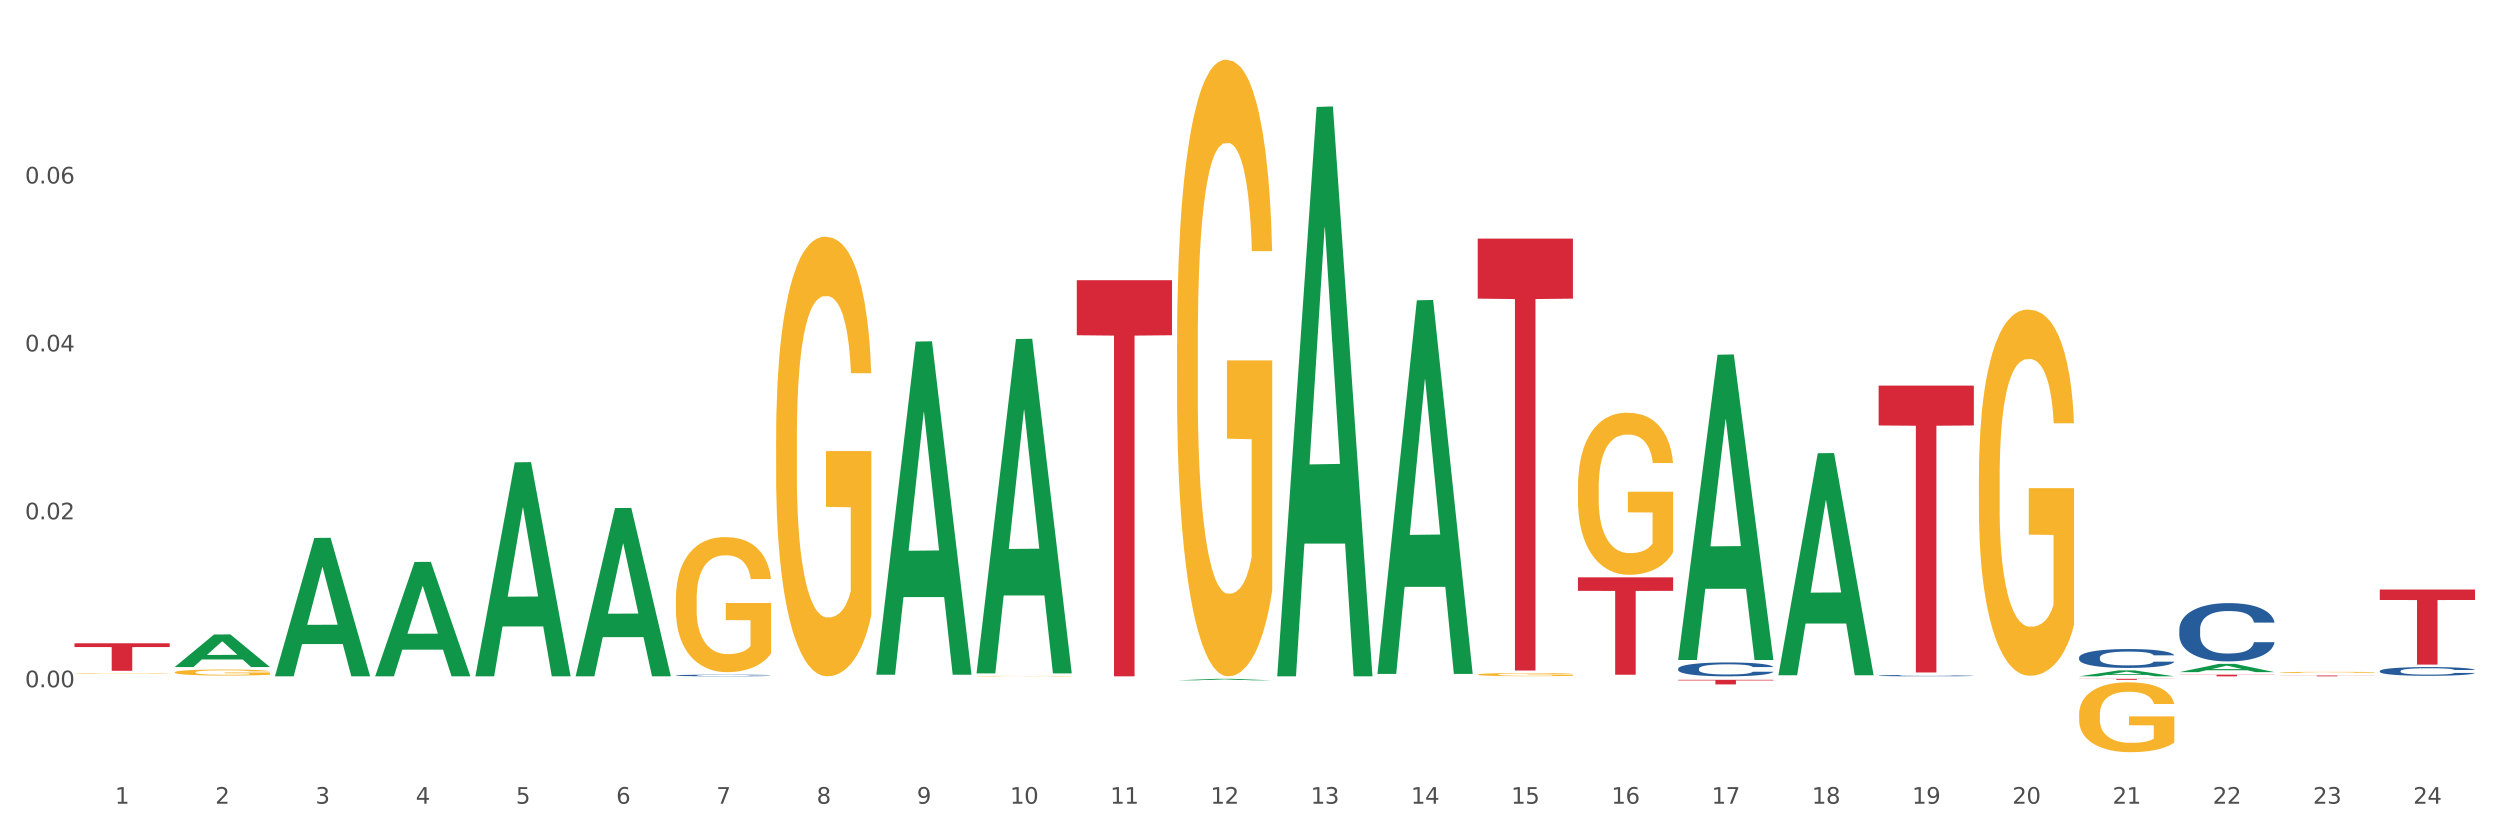 <?xml version="1.0" encoding="utf-8" standalone="no"?>
<!DOCTYPE svg PUBLIC "-//W3C//DTD SVG 1.1//EN"
  "http://www.w3.org/Graphics/SVG/1.1/DTD/svg11.dtd">
<svg xmlns:xlink="http://www.w3.org/1999/xlink" width="1080pt" height="360pt" viewBox="0 0 1080 360" xmlns="http://www.w3.org/2000/svg" version="1.1">
 <rect x="0" y="0" width="1080" height="360" fill="#333333" stroke="none"/>
 <defs>
  <style type="text/css">*{stroke-linejoin: round; stroke-linecap: butt}</style>
 </defs>
 <g id="figure_1">
  <g id="patch_1">
   <path d="M 0 360 
L 1080 360 
L 1080 0 
L 0 0 
z
" style="fill: #ffffff; stroke: #ffffff; stroke-linejoin: miter"/>
  </g>
  <g id="axes_1">
   <g id="matplotlib.axis_1">
    <g id="xtick_1">
     <g id="text_1">
      <!-- 1 -->
      <g style="fill: #4d4d4d" transform="translate(49.688 347.204) scale(0.096 -0.096)">
       <defs>
        <path id="DejaVuSans-31" d="M 794 531 
L 1825 531 
L 1825 4091 
L 703 3866 
L 703 4441 
L 1819 4666 
L 2450 4666 
L 2450 531 
L 3481 531 
L 3481 0 
L 794 0 
L 794 531 
z
" transform="scale(0.016)"/>
       </defs>
       <use xlink:href="#DejaVuSans-31"/>
      </g>
     </g>
    </g>
    <g id="xtick_2">
     <g id="text_2">
      <!-- 2 -->
      <g style="fill: #4d4d4d" transform="translate(92.988 347.204) scale(0.096 -0.096)">
       <defs>
        <path id="DejaVuSans-32" d="M 1228 531 
L 3431 531 
L 3431 0 
L 469 0 
L 469 531 
Q 828 903 1448 1529 
Q 2069 2156 2228 2338 
Q 2531 2678 2651 2914 
Q 2772 3150 2772 3378 
Q 2772 3750 2511 3984 
Q 2250 4219 1831 4219 
Q 1534 4219 1204 4116 
Q 875 4013 500 3803 
L 500 4441 
Q 881 4594 1212 4672 
Q 1544 4750 1819 4750 
Q 2544 4750 2975 4387 
Q 3406 4025 3406 3419 
Q 3406 3131 3298 2873 
Q 3191 2616 2906 2266 
Q 2828 2175 2409 1742 
Q 1991 1309 1228 531 
z
" transform="scale(0.016)"/>
       </defs>
       <use xlink:href="#DejaVuSans-32"/>
      </g>
     </g>
    </g>
    <g id="xtick_3">
     <g id="text_3">
      <!-- 3 -->
      <g style="fill: #4d4d4d" transform="translate(136.287 347.204) scale(0.096 -0.096)">
       <defs>
        <path id="DejaVuSans-33" d="M 2597 2516 
Q 3050 2419 3304 2112 
Q 3559 1806 3559 1356 
Q 3559 666 3084 287 
Q 2609 -91 1734 -91 
Q 1441 -91 1130 -33 
Q 819 25 488 141 
L 488 750 
Q 750 597 1062 519 
Q 1375 441 1716 441 
Q 2309 441 2620 675 
Q 2931 909 2931 1356 
Q 2931 1769 2642 2001 
Q 2353 2234 1838 2234 
L 1294 2234 
L 1294 2753 
L 1863 2753 
Q 2328 2753 2575 2939 
Q 2822 3125 2822 3475 
Q 2822 3834 2567 4026 
Q 2313 4219 1838 4219 
Q 1578 4219 1281 4162 
Q 984 4106 628 3988 
L 628 4550 
Q 988 4650 1302 4700 
Q 1616 4750 1894 4750 
Q 2613 4750 3031 4423 
Q 3450 4097 3450 3541 
Q 3450 3153 3228 2886 
Q 3006 2619 2597 2516 
z
" transform="scale(0.016)"/>
       </defs>
       <use xlink:href="#DejaVuSans-33"/>
      </g>
     </g>
    </g>
    <g id="xtick_4">
     <g id="text_4">
      <!-- 4 -->
      <g style="fill: #4d4d4d" transform="translate(179.587 347.204) scale(0.096 -0.096)">
       <defs>
        <path id="DejaVuSans-34" d="M 2419 4116 
L 825 1625 
L 2419 1625 
L 2419 4116 
z
M 2253 4666 
L 3047 4666 
L 3047 1625 
L 3713 1625 
L 3713 1100 
L 3047 1100 
L 3047 0 
L 2419 0 
L 2419 1100 
L 313 1100 
L 313 1709 
L 2253 4666 
z
" transform="scale(0.016)"/>
       </defs>
       <use xlink:href="#DejaVuSans-34"/>
      </g>
     </g>
    </g>
    <g id="xtick_5">
     <g id="text_5">
      <!-- 5 -->
      <g style="fill: #4d4d4d" transform="translate(222.887 347.204) scale(0.096 -0.096)">
       <defs>
        <path id="DejaVuSans-35" d="M 691 4666 
L 3169 4666 
L 3169 4134 
L 1269 4134 
L 1269 2991 
Q 1406 3038 1543 3061 
Q 1681 3084 1819 3084 
Q 2600 3084 3056 2656 
Q 3513 2228 3513 1497 
Q 3513 744 3044 326 
Q 2575 -91 1722 -91 
Q 1428 -91 1123 -41 
Q 819 9 494 109 
L 494 744 
Q 775 591 1075 516 
Q 1375 441 1709 441 
Q 2250 441 2565 725 
Q 2881 1009 2881 1497 
Q 2881 1984 2565 2268 
Q 2250 2553 1709 2553 
Q 1456 2553 1204 2497 
Q 953 2441 691 2322 
L 691 4666 
z
" transform="scale(0.016)"/>
       </defs>
       <use xlink:href="#DejaVuSans-35"/>
      </g>
     </g>
    </g>
    <g id="xtick_6">
     <g id="text_6">
      <!-- 6 -->
      <g style="fill: #4d4d4d" transform="translate(266.186 347.204) scale(0.096 -0.096)">
       <defs>
        <path id="DejaVuSans-36" d="M 2113 2584 
Q 1688 2584 1439 2293 
Q 1191 2003 1191 1497 
Q 1191 994 1439 701 
Q 1688 409 2113 409 
Q 2538 409 2786 701 
Q 3034 994 3034 1497 
Q 3034 2003 2786 2293 
Q 2538 2584 2113 2584 
z
M 3366 4563 
L 3366 3988 
Q 3128 4100 2886 4159 
Q 2644 4219 2406 4219 
Q 1781 4219 1451 3797 
Q 1122 3375 1075 2522 
Q 1259 2794 1537 2939 
Q 1816 3084 2150 3084 
Q 2853 3084 3261 2657 
Q 3669 2231 3669 1497 
Q 3669 778 3244 343 
Q 2819 -91 2113 -91 
Q 1303 -91 875 529 
Q 447 1150 447 2328 
Q 447 3434 972 4092 
Q 1497 4750 2381 4750 
Q 2619 4750 2861 4703 
Q 3103 4656 3366 4563 
z
" transform="scale(0.016)"/>
       </defs>
       <use xlink:href="#DejaVuSans-36"/>
      </g>
     </g>
    </g>
    <g id="xtick_7">
     <g id="text_7">
      <!-- 7 -->
      <g style="fill: #4d4d4d" transform="translate(309.486 347.204) scale(0.096 -0.096)">
       <defs>
        <path id="DejaVuSans-37" d="M 525 4666 
L 3525 4666 
L 3525 4397 
L 1831 0 
L 1172 0 
L 2766 4134 
L 525 4134 
L 525 4666 
z
" transform="scale(0.016)"/>
       </defs>
       <use xlink:href="#DejaVuSans-37"/>
      </g>
     </g>
    </g>
    <g id="xtick_8">
     <g id="text_8">
      <!-- 8 -->
      <g style="fill: #4d4d4d" transform="translate(352.785 347.204) scale(0.096 -0.096)">
       <defs>
        <path id="DejaVuSans-38" d="M 2034 2216 
Q 1584 2216 1326 1975 
Q 1069 1734 1069 1313 
Q 1069 891 1326 650 
Q 1584 409 2034 409 
Q 2484 409 2743 651 
Q 3003 894 3003 1313 
Q 3003 1734 2745 1975 
Q 2488 2216 2034 2216 
z
M 1403 2484 
Q 997 2584 770 2862 
Q 544 3141 544 3541 
Q 544 4100 942 4425 
Q 1341 4750 2034 4750 
Q 2731 4750 3128 4425 
Q 3525 4100 3525 3541 
Q 3525 3141 3298 2862 
Q 3072 2584 2669 2484 
Q 3125 2378 3379 2068 
Q 3634 1759 3634 1313 
Q 3634 634 3220 271 
Q 2806 -91 2034 -91 
Q 1263 -91 848 271 
Q 434 634 434 1313 
Q 434 1759 690 2068 
Q 947 2378 1403 2484 
z
M 1172 3481 
Q 1172 3119 1398 2916 
Q 1625 2713 2034 2713 
Q 2441 2713 2670 2916 
Q 2900 3119 2900 3481 
Q 2900 3844 2670 4047 
Q 2441 4250 2034 4250 
Q 1625 4250 1398 4047 
Q 1172 3844 1172 3481 
z
" transform="scale(0.016)"/>
       </defs>
       <use xlink:href="#DejaVuSans-38"/>
      </g>
     </g>
    </g>
    <g id="xtick_9">
     <g id="text_9">
      <!-- 9 -->
      <g style="fill: #4d4d4d" transform="translate(396.085 347.204) scale(0.096 -0.096)">
       <defs>
        <path id="DejaVuSans-39" d="M 703 97 
L 703 672 
Q 941 559 1184 500 
Q 1428 441 1663 441 
Q 2288 441 2617 861 
Q 2947 1281 2994 2138 
Q 2813 1869 2534 1725 
Q 2256 1581 1919 1581 
Q 1219 1581 811 2004 
Q 403 2428 403 3163 
Q 403 3881 828 4315 
Q 1253 4750 1959 4750 
Q 2769 4750 3195 4129 
Q 3622 3509 3622 2328 
Q 3622 1225 3098 567 
Q 2575 -91 1691 -91 
Q 1453 -91 1209 -44 
Q 966 3 703 97 
z
M 1959 2075 
Q 2384 2075 2632 2365 
Q 2881 2656 2881 3163 
Q 2881 3666 2632 3958 
Q 2384 4250 1959 4250 
Q 1534 4250 1286 3958 
Q 1038 3666 1038 3163 
Q 1038 2656 1286 2365 
Q 1534 2075 1959 2075 
z
" transform="scale(0.016)"/>
       </defs>
       <use xlink:href="#DejaVuSans-39"/>
      </g>
     </g>
    </g>
    <g id="xtick_10">
     <g id="text_10">
      <!-- 10 -->
      <g style="fill: #4d4d4d" transform="translate(436.331 347.204) scale(0.096 -0.096)">
       <defs>
        <path id="DejaVuSans-30" d="M 2034 4250 
Q 1547 4250 1301 3770 
Q 1056 3291 1056 2328 
Q 1056 1369 1301 889 
Q 1547 409 2034 409 
Q 2525 409 2770 889 
Q 3016 1369 3016 2328 
Q 3016 3291 2770 3770 
Q 2525 4250 2034 4250 
z
M 2034 4750 
Q 2819 4750 3233 4129 
Q 3647 3509 3647 2328 
Q 3647 1150 3233 529 
Q 2819 -91 2034 -91 
Q 1250 -91 836 529 
Q 422 1150 422 2328 
Q 422 3509 836 4129 
Q 1250 4750 2034 4750 
z
" transform="scale(0.016)"/>
       </defs>
       <use xlink:href="#DejaVuSans-31"/>
       <use xlink:href="#DejaVuSans-30" transform="translate(63.623 0)"/>
      </g>
     </g>
    </g>
    <g id="xtick_11">
     <g id="text_11">
      <!-- 11 -->
      <g style="fill: #4d4d4d" transform="translate(479.63 347.204) scale(0.096 -0.096)">
       <use xlink:href="#DejaVuSans-31"/>
       <use xlink:href="#DejaVuSans-31" transform="translate(63.623 0)"/>
      </g>
     </g>
    </g>
    <g id="xtick_12">
     <g id="text_12">
      <!-- 12 -->
      <g style="fill: #4d4d4d" transform="translate(522.93 347.204) scale(0.096 -0.096)">
       <use xlink:href="#DejaVuSans-31"/>
       <use xlink:href="#DejaVuSans-32" transform="translate(63.623 0)"/>
      </g>
     </g>
    </g>
    <g id="xtick_13">
     <g id="text_13">
      <!-- 13 -->
      <g style="fill: #4d4d4d" transform="translate(566.229 347.204) scale(0.096 -0.096)">
       <use xlink:href="#DejaVuSans-31"/>
       <use xlink:href="#DejaVuSans-33" transform="translate(63.623 0)"/>
      </g>
     </g>
    </g>
    <g id="xtick_14">
     <g id="text_14">
      <!-- 14 -->
      <g style="fill: #4d4d4d" transform="translate(609.529 347.204) scale(0.096 -0.096)">
       <use xlink:href="#DejaVuSans-31"/>
       <use xlink:href="#DejaVuSans-34" transform="translate(63.623 0)"/>
      </g>
     </g>
    </g>
    <g id="xtick_15">
     <g id="text_15">
      <!-- 15 -->
      <g style="fill: #4d4d4d" transform="translate(652.828 347.204) scale(0.096 -0.096)">
       <use xlink:href="#DejaVuSans-31"/>
       <use xlink:href="#DejaVuSans-35" transform="translate(63.623 0)"/>
      </g>
     </g>
    </g>
    <g id="xtick_16">
     <g id="text_16">
      <!-- 16 -->
      <g style="fill: #4d4d4d" transform="translate(696.128 347.204) scale(0.096 -0.096)">
       <use xlink:href="#DejaVuSans-31"/>
       <use xlink:href="#DejaVuSans-36" transform="translate(63.623 0)"/>
      </g>
     </g>
    </g>
    <g id="xtick_17">
     <g id="text_17">
      <!-- 17 -->
      <g style="fill: #4d4d4d" transform="translate(739.428 347.204) scale(0.096 -0.096)">
       <use xlink:href="#DejaVuSans-31"/>
       <use xlink:href="#DejaVuSans-37" transform="translate(63.623 0)"/>
      </g>
     </g>
    </g>
    <g id="xtick_18">
     <g id="text_18">
      <!-- 18 -->
      <g style="fill: #4d4d4d" transform="translate(782.727 347.204) scale(0.096 -0.096)">
       <use xlink:href="#DejaVuSans-31"/>
       <use xlink:href="#DejaVuSans-38" transform="translate(63.623 0)"/>
      </g>
     </g>
    </g>
    <g id="xtick_19">
     <g id="text_19">
      <!-- 19 -->
      <g style="fill: #4d4d4d" transform="translate(826.027 347.204) scale(0.096 -0.096)">
       <use xlink:href="#DejaVuSans-31"/>
       <use xlink:href="#DejaVuSans-39" transform="translate(63.623 0)"/>
      </g>
     </g>
    </g>
    <g id="xtick_20">
     <g id="text_20">
      <!-- 20 -->
      <g style="fill: #4d4d4d" transform="translate(869.326 347.204) scale(0.096 -0.096)">
       <use xlink:href="#DejaVuSans-32"/>
       <use xlink:href="#DejaVuSans-30" transform="translate(63.623 0)"/>
      </g>
     </g>
    </g>
    <g id="xtick_21">
     <g id="text_21">
      <!-- 21 -->
      <g style="fill: #4d4d4d" transform="translate(912.626 347.204) scale(0.096 -0.096)">
       <use xlink:href="#DejaVuSans-32"/>
       <use xlink:href="#DejaVuSans-31" transform="translate(63.623 0)"/>
      </g>
     </g>
    </g>
    <g id="xtick_22">
     <g id="text_22">
      <!-- 22 -->
      <g style="fill: #4d4d4d" transform="translate(955.926 347.204) scale(0.096 -0.096)">
       <use xlink:href="#DejaVuSans-32"/>
       <use xlink:href="#DejaVuSans-32" transform="translate(63.623 0)"/>
      </g>
     </g>
    </g>
    <g id="xtick_23">
     <g id="text_23">
      <!-- 23 -->
      <g style="fill: #4d4d4d" transform="translate(999.225 347.204) scale(0.096 -0.096)">
       <use xlink:href="#DejaVuSans-32"/>
       <use xlink:href="#DejaVuSans-33" transform="translate(63.623 0)"/>
      </g>
     </g>
    </g>
    <g id="xtick_24">
     <g id="text_24">
      <!-- 24 -->
      <g style="fill: #4d4d4d" transform="translate(1042.525 347.204) scale(0.096 -0.096)">
       <use xlink:href="#DejaVuSans-32"/>
       <use xlink:href="#DejaVuSans-34" transform="translate(63.623 0)"/>
      </g>
     </g>
    </g>
    <g id="xtick_25"/>
    <g id="xtick_26"/>
    <g id="xtick_27"/>
    <g id="xtick_28"/>
    <g id="xtick_29"/>
    <g id="xtick_30"/>
    <g id="xtick_31"/>
    <g id="xtick_32"/>
    <g id="xtick_33"/>
    <g id="xtick_34"/>
    <g id="xtick_35"/>
    <g id="xtick_36"/>
    <g id="xtick_37"/>
    <g id="xtick_38"/>
    <g id="xtick_39"/>
    <g id="xtick_40"/>
    <g id="xtick_41"/>
    <g id="xtick_42"/>
    <g id="xtick_43"/>
    <g id="xtick_44"/>
    <g id="xtick_45"/>
    <g id="xtick_46"/>
    <g id="xtick_47"/>
   </g>
   <g id="matplotlib.axis_2">
    <g id="ytick_1">
     <g id="text_25">
      <!-- 0.00 -->
      <g style="fill: #4d4d4d" transform="translate(10.8 296.894) scale(0.096 -0.096)">
       <defs>
        <path id="DejaVuSans-2e" d="M 684 794 
L 1344 794 
L 1344 0 
L 684 0 
L 684 794 
z
" transform="scale(0.016)"/>
       </defs>
       <use xlink:href="#DejaVuSans-30"/>
       <use xlink:href="#DejaVuSans-2e" transform="translate(63.623 0)"/>
       <use xlink:href="#DejaVuSans-30" transform="translate(95.41 0)"/>
       <use xlink:href="#DejaVuSans-30" transform="translate(159.033 0)"/>
      </g>
     </g>
    </g>
    <g id="ytick_2">
     <g id="text_26">
      <!-- 0.02 -->
      <g style="fill: #4d4d4d" transform="translate(10.8 224.353) scale(0.096 -0.096)">
       <use xlink:href="#DejaVuSans-30"/>
       <use xlink:href="#DejaVuSans-2e" transform="translate(63.623 0)"/>
       <use xlink:href="#DejaVuSans-30" transform="translate(95.41 0)"/>
       <use xlink:href="#DejaVuSans-32" transform="translate(159.033 0)"/>
      </g>
     </g>
    </g>
    <g id="ytick_3">
     <g id="text_27">
      <!-- 0.04 -->
      <g style="fill: #4d4d4d" transform="translate(10.8 151.812) scale(0.096 -0.096)">
       <use xlink:href="#DejaVuSans-30"/>
       <use xlink:href="#DejaVuSans-2e" transform="translate(63.623 0)"/>
       <use xlink:href="#DejaVuSans-30" transform="translate(95.41 0)"/>
       <use xlink:href="#DejaVuSans-34" transform="translate(159.033 0)"/>
      </g>
     </g>
    </g>
    <g id="ytick_4">
     <g id="text_28">
      <!-- 0.06 -->
      <g style="fill: #4d4d4d" transform="translate(10.8 79.271) scale(0.096 -0.096)">
       <use xlink:href="#DejaVuSans-30"/>
       <use xlink:href="#DejaVuSans-2e" transform="translate(63.623 0)"/>
       <use xlink:href="#DejaVuSans-30" transform="translate(95.41 0)"/>
       <use xlink:href="#DejaVuSans-36" transform="translate(159.033 0)"/>
      </g>
     </g>
    </g>
    <g id="ytick_5"/>
    <g id="ytick_6"/>
    <g id="ytick_7"/>
    <g id="ytick_8"/>
    <g id="ytick_9"/>
   </g>
   <g id="PolyCollection_1">
    <path d="M 75.475 288.138 
L 75.517 288.125 
L 92.48 274.083 
L 99.519 274.07 
L 116.609 288.164 
L 108.467 288.164 
L 104.778 284.882 
L 87.264 284.882 
L 87.136 284.935 
L 83.574 288.164 
L 75.475 288.164 
L 75.475 288.138 
L 89.469 282.924 
L 102.573 282.91 
L 96.084 277.074 
L 95.999 277.048 
L 95.915 277.087 
L 89.426 282.91 
L 89.469 282.924 
L 75.475 288.138 
z
" clip-path="url(#p7d7965ac81)" style="fill: #109648"/>
    <path d="M 984.766 291.815 
L 1025.9 291.815 
L 1025.9 291.865 
L 1009.72 291.865 
L 1009.72 292.177 
L 1000.849 292.177 
L 1000.849 291.865 
L 984.766 291.865 
L 984.766 291.815 
L 984.766 291.815 
z
" clip-path="url(#p7d7965ac81)" style="fill: #d62839"/>
    <path d="M 941.466 291.443 
L 982.601 291.443 
L 982.601 291.545 
L 966.42 291.546 
L 966.42 292.177 
L 957.55 292.177 
L 957.55 291.546 
L 941.466 291.545 
L 941.466 291.444 
L 941.466 291.443 
z
" clip-path="url(#p7d7965ac81)" style="fill: #d62839"/>
    <path d="M 898.167 293.247 
L 939.301 293.247 
L 939.301 293.309 
L 923.12 293.309 
L 923.12 293.693 
L 914.25 293.693 
L 914.25 293.309 
L 898.167 293.309 
L 898.167 293.247 
L 898.167 293.247 
z
" clip-path="url(#p7d7965ac81)" style="fill: #d62839"/>
    <path d="M 811.567 166.585 
L 852.702 166.585 
L 852.702 183.807 
L 836.521 183.924 
L 836.521 290.517 
L 827.651 290.517 
L 827.651 183.924 
L 811.567 183.807 
L 811.567 166.701 
L 811.567 166.585 
z
" clip-path="url(#p7d7965ac81)" style="fill: #d62839"/>
    <path d="M 724.968 293.672 
L 766.103 293.672 
L 766.103 293.948 
L 749.922 293.95 
L 749.922 295.66 
L 741.052 295.66 
L 741.052 293.95 
L 724.968 293.948 
L 724.968 293.673 
L 724.968 293.672 
z
" clip-path="url(#p7d7965ac81)" style="fill: #d62839"/>
    <path d="M 681.669 249.397 
L 722.803 249.397 
L 722.803 255.245 
L 706.622 255.284 
L 706.622 291.473 
L 697.752 291.473 
L 697.752 255.284 
L 681.669 255.245 
L 681.669 249.437 
L 681.669 249.397 
z
" clip-path="url(#p7d7965ac81)" style="fill: #d62839"/>
    <path d="M 638.369 103.086 
L 679.504 103.086 
L 679.504 129.016 
L 663.323 129.191 
L 663.323 289.676 
L 654.453 289.676 
L 654.453 129.191 
L 638.369 129.016 
L 638.369 103.261 
L 638.369 103.086 
z
" clip-path="url(#p7d7965ac81)" style="fill: #d62839"/>
    <path d="M 465.171 121.042 
L 506.305 121.042 
L 506.305 144.824 
L 490.125 144.984 
L 490.125 292.177 
L 481.254 292.177 
L 481.254 144.984 
L 465.171 144.824 
L 465.171 121.202 
L 465.171 121.042 
z
" clip-path="url(#p7d7965ac81)" style="fill: #d62839"/>
    <path d="M 32.175 277.883 
L 73.31 277.883 
L 73.31 279.537 
L 57.129 279.548 
L 57.129 289.789 
L 48.258 289.789 
L 48.258 279.548 
L 32.175 279.537 
L 32.175 277.894 
L 32.175 277.883 
z
" clip-path="url(#p7d7965ac81)" style="fill: #d62839"/>
    <path d="M 291.972 291.778 
L 292.021 291.777 
L 292.021 291.758 
L 292.167 291.733 
L 292.702 291.687 
L 293.383 291.652 
L 294.549 291.611 
L 295.182 291.593 
L 296.008 291.574 
L 297.71 291.543 
L 299.655 291.517 
L 301.016 291.502 
L 302.037 291.493 
L 304.323 291.476 
L 305.635 291.469 
L 306.997 291.463 
L 308.164 291.459 
L 310.109 291.454 
L 311.665 291.452 
L 313.464 291.452 
L 314.971 291.452 
L 316.964 291.455 
L 319.882 291.463 
L 321 291.468 
L 322.507 291.476 
L 324.063 291.486 
L 325.328 291.497 
L 326.786 291.512 
L 328.293 291.532 
L 329.752 291.557 
L 330.773 291.58 
L 331.6 291.605 
L 332.329 291.634 
L 332.864 291.667 
L 333.107 291.694 
L 324.209 291.694 
L 323.966 291.67 
L 323.48 291.643 
L 322.994 291.625 
L 322.459 291.611 
L 321.632 291.594 
L 320.903 291.583 
L 319.687 291.571 
L 318.569 291.563 
L 317.645 291.558 
L 316.527 291.554 
L 314.144 291.55 
L 312.443 291.55 
L 311.373 291.552 
L 310.06 291.555 
L 308.942 291.56 
L 307.629 291.568 
L 306.608 291.576 
L 305.587 291.587 
L 305.003 291.595 
L 304.128 291.61 
L 303.545 291.622 
L 302.767 291.642 
L 302.329 291.657 
L 301.551 291.695 
L 301.211 291.723 
L 301.065 291.742 
L 300.968 291.763 
L 300.968 291.866 
L 301.259 291.913 
L 301.502 291.933 
L 301.891 291.955 
L 302.621 291.984 
L 303.691 292.013 
L 304.809 292.033 
L 305.733 292.046 
L 306.608 292.055 
L 307.483 292.062 
L 308.553 292.069 
L 309.428 292.073 
L 310.741 292.077 
L 312.297 292.079 
L 313.512 292.079 
L 315.992 292.076 
L 317.11 292.072 
L 318.18 292.068 
L 319.347 292.06 
L 320.271 292.052 
L 320.806 292.047 
L 321.681 292.034 
L 322.362 292.021 
L 322.945 292.005 
L 323.334 291.992 
L 323.772 291.972 
L 324.112 291.95 
L 324.209 291.938 
L 333.107 291.938 
L 332.913 291.962 
L 332.572 291.985 
L 331.892 292.016 
L 331.357 292.034 
L 330.53 292.056 
L 329.655 292.074 
L 328.439 292.095 
L 327.321 292.11 
L 326.154 292.123 
L 324.89 292.135 
L 322.605 292.152 
L 321.778 292.156 
L 320.028 292.164 
L 318.666 292.169 
L 316.673 292.174 
L 314.631 292.176 
L 312.491 292.177 
L 310.595 292.176 
L 308.504 292.172 
L 307.191 292.168 
L 305.733 292.162 
L 304.031 292.153 
L 302.426 292.141 
L 300.919 292.128 
L 299.509 292.113 
L 298.196 292.096 
L 296.494 292.067 
L 295.23 292.039 
L 294.306 292.013 
L 293.674 291.992 
L 293.042 291.964 
L 292.702 291.945 
L 292.167 291.898 
L 291.972 291.855 
L 291.972 291.778 
z
" clip-path="url(#p7d7965ac81)" style="fill: #255c99"/>
    <path d="M 724.968 288.873 
L 725.017 288.867 
L 725.017 288.714 
L 725.163 288.506 
L 725.698 288.122 
L 726.378 287.831 
L 727.545 287.492 
L 728.177 287.349 
L 729.004 287.19 
L 730.706 286.933 
L 732.651 286.714 
L 734.012 286.593 
L 735.033 286.516 
L 737.318 286.379 
L 738.631 286.319 
L 739.993 286.27 
L 741.16 286.237 
L 743.104 286.198 
L 744.66 286.182 
L 746.459 286.177 
L 747.967 286.182 
L 749.96 286.204 
L 752.878 286.27 
L 753.996 286.308 
L 755.503 286.374 
L 757.059 286.462 
L 758.323 286.549 
L 759.782 286.675 
L 761.289 286.84 
L 762.748 287.048 
L 763.769 287.24 
L 764.596 287.442 
L 765.325 287.689 
L 765.86 287.958 
L 766.103 288.182 
L 757.205 288.182 
L 756.962 287.979 
L 756.476 287.76 
L 755.989 287.612 
L 755.455 287.492 
L 754.628 287.355 
L 753.899 287.267 
L 752.683 287.163 
L 751.565 287.097 
L 750.641 287.059 
L 749.523 287.026 
L 747.14 286.993 
L 745.438 286.993 
L 744.369 287.004 
L 743.056 287.031 
L 741.938 287.07 
L 740.625 287.136 
L 739.604 287.207 
L 738.583 287.3 
L 737.999 287.366 
L 737.124 287.486 
L 736.54 287.585 
L 735.763 287.755 
L 735.325 287.875 
L 734.547 288.188 
L 734.207 288.418 
L 734.061 288.577 
L 733.963 288.752 
L 733.963 289.607 
L 734.255 289.991 
L 734.498 290.155 
L 734.887 290.341 
L 735.617 290.582 
L 736.686 290.818 
L 737.805 290.988 
L 738.728 291.092 
L 739.604 291.169 
L 740.479 291.229 
L 741.549 291.284 
L 742.424 291.317 
L 743.737 291.35 
L 745.293 291.366 
L 746.508 291.366 
L 748.988 291.339 
L 750.106 291.311 
L 751.176 291.273 
L 752.343 291.213 
L 753.267 291.147 
L 753.801 291.097 
L 754.677 290.993 
L 755.357 290.884 
L 755.941 290.758 
L 756.33 290.648 
L 756.767 290.484 
L 757.108 290.297 
L 757.205 290.199 
L 766.103 290.199 
L 765.908 290.396 
L 765.568 290.588 
L 764.887 290.845 
L 764.353 290.993 
L 763.526 291.174 
L 762.651 291.328 
L 761.435 291.498 
L 760.317 291.624 
L 759.15 291.733 
L 757.886 291.832 
L 755.6 291.969 
L 754.774 292.007 
L 753.023 292.073 
L 751.662 292.111 
L 749.669 292.15 
L 747.626 292.172 
L 745.487 292.177 
L 743.591 292.166 
L 741.5 292.133 
L 740.187 292.1 
L 738.728 292.051 
L 737.027 291.974 
L 735.422 291.881 
L 733.915 291.772 
L 732.505 291.645 
L 731.192 291.503 
L 729.49 291.267 
L 728.226 291.037 
L 727.302 290.824 
L 726.67 290.643 
L 726.038 290.413 
L 725.698 290.254 
L 725.163 289.87 
L 724.968 289.514 
L 724.968 288.873 
z
" clip-path="url(#p7d7965ac81)" style="fill: #255c99"/>
    <path d="M 1028.065 254.688 
L 1069.2 254.688 
L 1069.2 259.192 
L 1053.019 259.222 
L 1053.019 287.1 
L 1044.149 287.1 
L 1044.149 259.222 
L 1028.065 259.192 
L 1028.065 254.718 
L 1028.065 254.688 
z
" clip-path="url(#p7d7965ac81)" style="fill: #d62839"/>
    <path d="M 811.567 291.852 
L 811.616 291.851 
L 811.616 291.836 
L 811.762 291.816 
L 812.297 291.778 
L 812.978 291.749 
L 814.144 291.716 
L 814.777 291.702 
L 815.603 291.686 
L 817.305 291.661 
L 819.25 291.639 
L 820.611 291.628 
L 821.632 291.62 
L 823.918 291.607 
L 825.23 291.601 
L 826.592 291.596 
L 827.759 291.593 
L 829.704 291.589 
L 831.26 291.587 
L 833.059 291.587 
L 834.566 291.587 
L 836.559 291.589 
L 839.477 291.596 
L 840.595 291.6 
L 842.102 291.606 
L 843.658 291.615 
L 844.922 291.623 
L 846.381 291.636 
L 847.888 291.652 
L 849.347 291.672 
L 850.368 291.691 
L 851.195 291.711 
L 851.924 291.735 
L 852.459 291.762 
L 852.702 291.784 
L 843.804 291.784 
L 843.561 291.764 
L 843.075 291.742 
L 842.589 291.728 
L 842.054 291.716 
L 841.227 291.703 
L 840.498 291.694 
L 839.282 291.684 
L 838.164 291.677 
L 837.24 291.673 
L 836.122 291.67 
L 833.739 291.667 
L 832.038 291.667 
L 830.968 291.668 
L 829.655 291.671 
L 828.537 291.675 
L 827.224 291.681 
L 826.203 291.688 
L 825.182 291.697 
L 824.598 291.704 
L 823.723 291.716 
L 823.14 291.725 
L 822.362 291.742 
L 821.924 291.754 
L 821.146 291.785 
L 820.806 291.807 
L 820.66 291.823 
L 820.563 291.84 
L 820.563 291.924 
L 820.854 291.962 
L 821.097 291.978 
L 821.486 291.996 
L 822.216 292.02 
L 823.285 292.043 
L 824.404 292.06 
L 825.328 292.07 
L 826.203 292.078 
L 827.078 292.084 
L 828.148 292.089 
L 829.023 292.092 
L 830.336 292.096 
L 831.892 292.097 
L 833.107 292.097 
L 835.587 292.095 
L 836.705 292.092 
L 837.775 292.088 
L 838.942 292.082 
L 839.866 292.076 
L 840.401 292.071 
L 841.276 292.061 
L 841.957 292.05 
L 842.54 292.037 
L 842.929 292.027 
L 843.367 292.01 
L 843.707 291.992 
L 843.804 291.982 
L 852.702 291.982 
L 852.508 292.002 
L 852.167 292.021 
L 851.487 292.046 
L 850.952 292.061 
L 850.125 292.078 
L 849.25 292.093 
L 848.034 292.11 
L 846.916 292.123 
L 845.749 292.133 
L 844.485 292.143 
L 842.2 292.157 
L 841.373 292.16 
L 839.623 292.167 
L 838.261 292.171 
L 836.268 292.174 
L 834.226 292.176 
L 832.086 292.177 
L 830.19 292.176 
L 828.099 292.173 
L 826.786 292.169 
L 825.328 292.165 
L 823.626 292.157 
L 822.021 292.148 
L 820.514 292.137 
L 819.104 292.125 
L 817.791 292.111 
L 816.089 292.088 
L 814.825 292.065 
L 813.901 292.044 
L 813.269 292.026 
L 812.637 292.003 
L 812.297 291.988 
L 811.762 291.95 
L 811.567 291.915 
L 811.567 291.852 
z
" clip-path="url(#p7d7965ac81)" style="fill: #255c99"/>
    <path d="M 941.466 271.859 
L 941.515 271.836 
L 941.515 271.192 
L 941.661 270.318 
L 942.196 268.707 
L 942.876 267.488 
L 944.043 266.062 
L 944.675 265.464 
L 945.502 264.797 
L 947.204 263.716 
L 949.149 262.796 
L 950.51 262.29 
L 951.531 261.968 
L 953.816 261.393 
L 955.129 261.14 
L 956.491 260.933 
L 957.658 260.795 
L 959.602 260.634 
L 961.158 260.564 
L 962.957 260.541 
L 964.465 260.564 
L 966.458 260.657 
L 969.376 260.933 
L 970.494 261.094 
L 972.001 261.37 
L 973.557 261.738 
L 974.821 262.106 
L 976.28 262.635 
L 977.787 263.325 
L 979.246 264.199 
L 980.267 265.004 
L 981.094 265.855 
L 981.823 266.89 
L 982.358 268.017 
L 982.601 268.96 
L 973.703 268.96 
L 973.46 268.109 
L 972.974 267.189 
L 972.487 266.568 
L 971.953 266.062 
L 971.126 265.487 
L 970.397 265.119 
L 969.181 264.682 
L 968.063 264.406 
L 967.139 264.245 
L 966.021 264.107 
L 963.638 263.969 
L 961.936 263.969 
L 960.867 264.015 
L 959.554 264.13 
L 958.435 264.291 
L 957.123 264.567 
L 956.102 264.866 
L 955.081 265.257 
L 954.497 265.533 
L 953.622 266.039 
L 953.038 266.453 
L 952.26 267.166 
L 951.823 267.672 
L 951.045 268.983 
L 950.705 269.95 
L 950.559 270.617 
L 950.461 271.353 
L 950.461 274.941 
L 950.753 276.551 
L 950.996 277.241 
L 951.385 278.024 
L 952.115 279.036 
L 953.184 280.025 
L 954.303 280.738 
L 955.226 281.175 
L 956.102 281.497 
L 956.977 281.75 
L 958.046 281.98 
L 958.922 282.118 
L 960.235 282.256 
L 961.79 282.325 
L 963.006 282.325 
L 965.486 282.21 
L 966.604 282.095 
L 967.674 281.934 
L 968.841 281.681 
L 969.765 281.405 
L 970.299 281.198 
L 971.175 280.761 
L 971.855 280.301 
L 972.439 279.772 
L 972.828 279.312 
L 973.265 278.622 
L 973.606 277.84 
L 973.703 277.426 
L 982.601 277.426 
L 982.406 278.254 
L 982.066 279.059 
L 981.385 280.14 
L 980.85 280.761 
L 980.024 281.52 
L 979.149 282.164 
L 977.933 282.877 
L 976.815 283.406 
L 975.648 283.866 
L 974.384 284.28 
L 972.098 284.855 
L 971.272 285.016 
L 969.521 285.292 
L 968.16 285.453 
L 966.166 285.614 
L 964.124 285.706 
L 961.985 285.729 
L 960.089 285.683 
L 957.998 285.545 
L 956.685 285.407 
L 955.226 285.2 
L 953.525 284.878 
L 951.92 284.487 
L 950.413 284.027 
L 949.003 283.498 
L 947.69 282.9 
L 945.988 281.911 
L 944.724 280.945 
L 943.8 280.048 
L 943.168 279.289 
L 942.536 278.323 
L 942.196 277.656 
L 941.661 276.045 
L 941.466 274.55 
L 941.466 271.859 
z
" clip-path="url(#p7d7965ac81)" style="fill: #255c99"/>
    <path d="M 1028.065 289.869 
L 1028.114 289.866 
L 1028.114 289.769 
L 1028.26 289.638 
L 1028.795 289.396 
L 1029.475 289.213 
L 1030.642 288.999 
L 1031.274 288.909 
L 1032.101 288.809 
L 1033.803 288.647 
L 1035.748 288.509 
L 1037.109 288.433 
L 1038.13 288.384 
L 1040.416 288.298 
L 1041.728 288.26 
L 1043.09 288.229 
L 1044.257 288.208 
L 1046.202 288.184 
L 1047.757 288.174 
L 1049.557 288.17 
L 1051.064 288.174 
L 1053.057 288.187 
L 1055.975 288.229 
L 1057.093 288.253 
L 1058.6 288.294 
L 1060.156 288.35 
L 1061.42 288.405 
L 1062.879 288.484 
L 1064.386 288.588 
L 1065.845 288.719 
L 1066.866 288.84 
L 1067.693 288.968 
L 1068.422 289.123 
L 1068.957 289.292 
L 1069.2 289.434 
L 1060.302 289.434 
L 1060.059 289.306 
L 1059.573 289.168 
L 1059.087 289.075 
L 1058.552 288.999 
L 1057.725 288.913 
L 1056.996 288.857 
L 1055.78 288.792 
L 1054.662 288.75 
L 1053.738 288.726 
L 1052.62 288.705 
L 1050.237 288.685 
L 1048.535 288.685 
L 1047.466 288.692 
L 1046.153 288.709 
L 1045.035 288.733 
L 1043.722 288.774 
L 1042.701 288.819 
L 1041.68 288.878 
L 1041.096 288.919 
L 1040.221 288.995 
L 1039.638 289.058 
L 1038.86 289.165 
L 1038.422 289.241 
L 1037.644 289.437 
L 1037.304 289.582 
L 1037.158 289.683 
L 1037.061 289.793 
L 1037.061 290.332 
L 1037.352 290.573 
L 1037.595 290.677 
L 1037.984 290.794 
L 1038.714 290.946 
L 1039.783 291.095 
L 1040.902 291.202 
L 1041.826 291.268 
L 1042.701 291.316 
L 1043.576 291.354 
L 1044.646 291.388 
L 1045.521 291.409 
L 1046.834 291.43 
L 1048.39 291.44 
L 1049.605 291.44 
L 1052.085 291.423 
L 1053.203 291.406 
L 1054.273 291.382 
L 1055.44 291.344 
L 1056.364 291.302 
L 1056.899 291.271 
L 1057.774 291.205 
L 1058.454 291.136 
L 1059.038 291.057 
L 1059.427 290.988 
L 1059.864 290.884 
L 1060.205 290.767 
L 1060.302 290.705 
L 1069.2 290.705 
L 1069.006 290.829 
L 1068.665 290.95 
L 1067.984 291.112 
L 1067.45 291.205 
L 1066.623 291.319 
L 1065.748 291.416 
L 1064.532 291.523 
L 1063.414 291.603 
L 1062.247 291.672 
L 1060.983 291.734 
L 1058.698 291.82 
L 1057.871 291.844 
L 1056.121 291.886 
L 1054.759 291.91 
L 1052.766 291.934 
L 1050.723 291.948 
L 1048.584 291.951 
L 1046.688 291.944 
L 1044.597 291.924 
L 1043.284 291.903 
L 1041.826 291.872 
L 1040.124 291.824 
L 1038.519 291.765 
L 1037.012 291.696 
L 1035.602 291.616 
L 1034.289 291.527 
L 1032.587 291.378 
L 1031.323 291.233 
L 1030.399 291.098 
L 1029.767 290.984 
L 1029.135 290.839 
L 1028.795 290.739 
L 1028.26 290.498 
L 1028.065 290.273 
L 1028.065 289.869 
z
" clip-path="url(#p7d7965ac81)" style="fill: #255c99"/>
    <path d="M 984.766 290.471 
L 984.814 290.47 
L 984.814 290.454 
L 984.912 290.439 
L 985.397 290.404 
L 986.126 290.376 
L 986.66 290.36 
L 987.194 290.348 
L 987.825 290.335 
L 988.602 290.322 
L 990.011 290.303 
L 990.885 290.293 
L 991.953 290.283 
L 993.896 290.268 
L 995.304 290.26 
L 996.761 290.253 
L 999.141 290.245 
L 1000.695 290.241 
L 1002.346 290.238 
L 1004.338 290.236 
L 1005.843 290.236 
L 1009.145 290.237 
L 1011.962 290.241 
L 1013.322 290.245 
L 1015.07 290.25 
L 1015.993 290.254 
L 1017.499 290.261 
L 1019.053 290.271 
L 1020.121 290.279 
L 1021.724 290.295 
L 1022.938 290.311 
L 1024.055 290.331 
L 1024.638 290.344 
L 1025.075 290.357 
L 1025.463 290.371 
L 1025.852 290.394 
L 1017.11 290.394 
L 1016.77 290.377 
L 1016.236 290.362 
L 1015.459 290.347 
L 1014.779 290.338 
L 1013.613 290.326 
L 1012.545 290.319 
L 1011.428 290.313 
L 1010.068 290.309 
L 1009 290.306 
L 1007.494 290.304 
L 1004.532 290.305 
L 1002.541 290.309 
L 1001.181 290.313 
L 1000.307 290.318 
L 999.53 290.322 
L 998.655 290.329 
L 997.636 290.338 
L 996.907 290.347 
L 996.179 290.358 
L 995.596 290.37 
L 995.062 290.383 
L 994.625 290.397 
L 994.285 290.411 
L 993.993 290.429 
L 993.75 290.458 
L 993.75 290.522 
L 993.847 290.536 
L 994.09 290.555 
L 994.382 290.569 
L 994.867 290.587 
L 995.304 290.598 
L 996.13 290.615 
L 997.053 290.629 
L 997.781 290.638 
L 998.51 290.645 
L 999.772 290.655 
L 1001.181 290.664 
L 1002.395 290.669 
L 1004.046 290.674 
L 1005.163 290.675 
L 1006.134 290.676 
L 1008.514 290.676 
L 1010.214 290.675 
L 1012.108 290.672 
L 1013.565 290.668 
L 1014.779 290.662 
L 1016.139 290.654 
L 1017.013 290.646 
L 1017.013 290.549 
L 1006.329 290.549 
L 1006.329 290.484 
L 1025.9 290.484 
L 1025.9 290.674 
L 1025.075 290.683 
L 1024.152 290.692 
L 1023.181 290.7 
L 1021.724 290.71 
L 1019.975 290.719 
L 1018.421 290.726 
L 1016.77 290.731 
L 1014.828 290.736 
L 1012.302 290.741 
L 1010.748 290.743 
L 1008.806 290.744 
L 1006.523 290.745 
L 1004.532 290.744 
L 1002.589 290.741 
L 1000.549 290.737 
L 998.558 290.731 
L 997.053 290.725 
L 995.547 290.718 
L 993.945 290.708 
L 992.682 290.699 
L 991.711 290.69 
L 990.642 290.68 
L 989.477 290.666 
L 988.602 290.653 
L 987.825 290.64 
L 987 290.623 
L 986.417 290.609 
L 985.834 290.591 
L 985.494 290.577 
L 985.106 290.556 
L 984.814 290.527 
L 984.766 290.471 
z
" clip-path="url(#p7d7965ac81)" style="fill: #f7b32b"/>
    <path d="M 898.167 308.712 
L 898.215 308.685 
L 898.215 307.692 
L 898.312 306.838 
L 898.798 304.77 
L 899.526 303.061 
L 900.061 302.151 
L 900.595 301.407 
L 901.226 300.663 
L 902.003 299.891 
L 903.412 298.76 
L 904.286 298.182 
L 905.354 297.575 
L 907.297 296.693 
L 908.705 296.197 
L 910.162 295.783 
L 912.542 295.287 
L 914.096 295.066 
L 915.747 294.901 
L 917.738 294.791 
L 919.244 294.763 
L 922.546 294.846 
L 925.363 295.094 
L 926.723 295.287 
L 928.471 295.618 
L 929.394 295.838 
L 930.899 296.279 
L 932.454 296.858 
L 933.522 297.355 
L 935.125 298.292 
L 936.339 299.229 
L 937.456 300.387 
L 938.039 301.186 
L 938.476 301.931 
L 938.864 302.785 
L 939.253 304.136 
L 930.511 304.136 
L 930.171 303.171 
L 929.637 302.262 
L 928.86 301.379 
L 928.18 300.828 
L 927.014 300.139 
L 925.946 299.698 
L 924.829 299.367 
L 923.469 299.091 
L 922.401 298.953 
L 920.895 298.843 
L 917.933 298.871 
L 915.941 299.091 
L 914.582 299.367 
L 913.707 299.615 
L 912.93 299.891 
L 912.056 300.277 
L 911.036 300.856 
L 910.308 301.379 
L 909.579 302.041 
L 908.997 302.703 
L 908.462 303.475 
L 908.025 304.302 
L 907.685 305.156 
L 907.394 306.204 
L 907.151 307.94 
L 907.151 311.717 
L 907.248 312.572 
L 907.491 313.702 
L 907.783 314.557 
L 908.268 315.577 
L 908.705 316.266 
L 909.531 317.258 
L 910.454 318.085 
L 911.182 318.609 
L 911.911 319.05 
L 913.173 319.657 
L 914.582 320.153 
L 915.796 320.456 
L 917.447 320.732 
L 918.564 320.842 
L 919.535 320.897 
L 921.915 320.897 
L 923.615 320.814 
L 925.509 320.621 
L 926.966 320.373 
L 928.18 320.07 
L 929.54 319.574 
L 930.414 319.105 
L 930.414 313.344 
L 919.73 313.316 
L 919.73 309.484 
L 939.301 309.484 
L 939.301 320.732 
L 938.476 321.311 
L 937.553 321.834 
L 936.582 322.303 
L 935.125 322.882 
L 933.376 323.433 
L 931.822 323.819 
L 930.171 324.15 
L 928.228 324.453 
L 925.703 324.729 
L 924.149 324.839 
L 922.206 324.922 
L 919.924 324.95 
L 917.933 324.894 
L 915.99 324.757 
L 913.95 324.508 
L 911.959 324.15 
L 910.454 323.792 
L 908.948 323.351 
L 907.345 322.772 
L 906.083 322.22 
L 905.111 321.724 
L 904.043 321.09 
L 902.877 320.263 
L 902.003 319.519 
L 901.226 318.747 
L 900.401 317.754 
L 899.818 316.9 
L 899.235 315.825 
L 898.895 315.025 
L 898.507 313.785 
L 898.215 312.048 
L 898.167 308.712 
z
" clip-path="url(#p7d7965ac81)" style="fill: #f7b32b"/>
    <path d="M 854.867 206.829 
L 854.916 206.685 
L 854.916 201.483 
L 855.013 197.004 
L 855.498 186.167 
L 856.227 177.208 
L 856.761 172.44 
L 857.295 168.539 
L 857.927 164.637 
L 858.704 160.591 
L 860.112 154.667 
L 860.986 151.633 
L 862.055 148.454 
L 863.997 143.83 
L 865.406 141.229 
L 866.863 139.062 
L 869.242 136.461 
L 870.796 135.305 
L 872.448 134.438 
L 874.439 133.86 
L 875.944 133.716 
L 879.247 134.149 
L 882.063 135.449 
L 883.423 136.461 
L 885.172 138.195 
L 886.094 139.351 
L 887.6 141.663 
L 889.154 144.697 
L 890.222 147.298 
L 891.825 152.211 
L 893.039 157.124 
L 894.156 163.192 
L 894.739 167.383 
L 895.176 171.284 
L 895.565 175.763 
L 895.953 182.843 
L 887.211 182.843 
L 886.871 177.786 
L 886.337 173.018 
L 885.56 168.394 
L 884.88 165.504 
L 883.715 161.892 
L 882.646 159.58 
L 881.529 157.846 
L 880.169 156.401 
L 879.101 155.679 
L 877.596 155.101 
L 874.633 155.245 
L 872.642 156.401 
L 871.282 157.846 
L 870.408 159.146 
L 869.631 160.591 
L 868.757 162.614 
L 867.737 165.649 
L 867.008 168.394 
L 866.28 171.862 
L 865.697 175.33 
L 865.163 179.376 
L 864.726 183.71 
L 864.386 188.19 
L 864.094 193.68 
L 863.852 202.784 
L 863.852 222.579 
L 863.949 227.059 
L 864.192 232.983 
L 864.483 237.462 
L 864.969 242.808 
L 865.406 246.421 
L 866.231 251.622 
L 867.154 255.957 
L 867.883 258.703 
L 868.611 261.015 
L 869.874 264.193 
L 871.282 266.794 
L 872.496 268.384 
L 874.147 269.829 
L 875.264 270.407 
L 876.236 270.696 
L 878.615 270.696 
L 880.315 270.262 
L 882.209 269.251 
L 883.666 267.95 
L 884.88 266.361 
L 886.24 263.76 
L 887.114 261.304 
L 887.114 231.104 
L 876.43 230.96 
L 876.43 210.875 
L 896.002 210.875 
L 896.002 269.829 
L 895.176 272.863 
L 894.253 275.608 
L 893.282 278.065 
L 891.825 281.099 
L 890.077 283.989 
L 888.523 286.012 
L 886.871 287.746 
L 884.929 289.335 
L 882.403 290.78 
L 880.849 291.358 
L 878.907 291.792 
L 876.624 291.936 
L 874.633 291.647 
L 872.69 290.925 
L 870.651 289.624 
L 868.66 287.746 
L 867.154 285.868 
L 865.649 283.556 
L 864.046 280.521 
L 862.783 277.631 
L 861.812 275.03 
L 860.743 271.707 
L 859.578 267.372 
L 858.704 263.471 
L 857.927 259.425 
L 857.101 254.223 
L 856.518 249.744 
L 855.935 244.109 
L 855.596 239.918 
L 855.207 233.416 
L 854.916 224.313 
L 854.867 206.829 
z
" clip-path="url(#p7d7965ac81)" style="fill: #f7b32b"/>
    <path d="M 681.669 210.651 
L 681.717 210.587 
L 681.717 208.284 
L 681.814 206.301 
L 682.3 201.503 
L 683.029 197.537 
L 683.563 195.426 
L 684.097 193.699 
L 684.728 191.972 
L 685.505 190.181 
L 686.914 187.558 
L 687.788 186.215 
L 688.856 184.808 
L 690.799 182.761 
L 692.207 181.61 
L 693.664 180.65 
L 696.044 179.499 
L 697.598 178.987 
L 699.249 178.603 
L 701.24 178.347 
L 702.746 178.283 
L 706.048 178.475 
L 708.865 179.051 
L 710.225 179.499 
L 711.973 180.266 
L 712.896 180.778 
L 714.402 181.801 
L 715.956 183.145 
L 717.024 184.296 
L 718.627 186.471 
L 719.841 188.646 
L 720.958 191.333 
L 721.541 193.188 
L 721.978 194.915 
L 722.366 196.898 
L 722.755 200.032 
L 714.013 200.032 
L 713.673 197.793 
L 713.139 195.682 
L 712.362 193.635 
L 711.682 192.356 
L 710.516 190.757 
L 709.448 189.733 
L 708.331 188.966 
L 706.971 188.326 
L 705.903 188.006 
L 704.397 187.75 
L 701.435 187.814 
L 699.444 188.326 
L 698.084 188.966 
L 697.21 189.541 
L 696.433 190.181 
L 695.558 191.077 
L 694.538 192.42 
L 693.81 193.635 
L 693.082 195.171 
L 692.499 196.706 
L 691.965 198.497 
L 691.527 200.416 
L 691.187 202.399 
L 690.896 204.83 
L 690.653 208.86 
L 690.653 217.623 
L 690.75 219.606 
L 690.993 222.229 
L 691.285 224.212 
L 691.77 226.579 
L 692.207 228.178 
L 693.033 230.481 
L 693.956 232.4 
L 694.684 233.615 
L 695.413 234.638 
L 696.675 236.046 
L 698.084 237.197 
L 699.298 237.901 
L 700.949 238.54 
L 702.066 238.796 
L 703.037 238.924 
L 705.417 238.924 
L 707.117 238.732 
L 709.011 238.285 
L 710.468 237.709 
L 711.682 237.005 
L 713.042 235.854 
L 713.916 234.766 
L 713.916 221.397 
L 703.232 221.333 
L 703.232 212.442 
L 722.803 212.442 
L 722.803 238.54 
L 721.978 239.884 
L 721.055 241.099 
L 720.084 242.187 
L 718.627 243.53 
L 716.878 244.809 
L 715.324 245.705 
L 713.673 246.472 
L 711.731 247.176 
L 709.205 247.816 
L 707.651 248.072 
L 705.708 248.263 
L 703.426 248.327 
L 701.435 248.199 
L 699.492 247.88 
L 697.452 247.304 
L 695.461 246.472 
L 693.956 245.641 
L 692.45 244.617 
L 690.848 243.274 
L 689.585 241.995 
L 688.614 240.843 
L 687.545 239.372 
L 686.38 237.453 
L 685.505 235.726 
L 684.728 233.935 
L 683.903 231.632 
L 683.32 229.649 
L 682.737 227.154 
L 682.397 225.299 
L 682.009 222.421 
L 681.717 218.391 
L 681.669 210.651 
z
" clip-path="url(#p7d7965ac81)" style="fill: #f7b32b"/>
    <path d="M 638.369 291.382 
L 638.418 291.38 
L 638.418 291.335 
L 638.515 291.296 
L 639 291.202 
L 639.729 291.124 
L 640.263 291.083 
L 640.797 291.049 
L 641.429 291.015 
L 642.206 290.98 
L 643.614 290.928 
L 644.488 290.902 
L 645.557 290.874 
L 647.499 290.834 
L 648.908 290.812 
L 650.365 290.793 
L 652.744 290.77 
L 654.298 290.76 
L 655.95 290.753 
L 657.941 290.748 
L 659.446 290.746 
L 662.749 290.75 
L 665.566 290.761 
L 666.925 290.77 
L 668.674 290.785 
L 669.596 290.795 
L 671.102 290.815 
L 672.656 290.842 
L 673.725 290.864 
L 675.327 290.907 
L 676.541 290.95 
L 677.658 291.002 
L 678.241 291.039 
L 678.678 291.073 
L 679.067 291.112 
L 679.455 291.173 
L 670.713 291.173 
L 670.374 291.129 
L 669.839 291.088 
L 669.062 291.048 
L 668.382 291.022 
L 667.217 290.991 
L 666.148 290.971 
L 665.031 290.956 
L 663.672 290.943 
L 662.603 290.937 
L 661.098 290.932 
L 658.135 290.933 
L 656.144 290.943 
L 654.784 290.956 
L 653.91 290.967 
L 653.133 290.98 
L 652.259 290.997 
L 651.239 291.024 
L 650.51 291.048 
L 649.782 291.078 
L 649.199 291.108 
L 648.665 291.143 
L 648.228 291.181 
L 647.888 291.22 
L 647.597 291.267 
L 647.354 291.346 
L 647.354 291.518 
L 647.451 291.557 
L 647.694 291.609 
L 647.985 291.648 
L 648.471 291.694 
L 648.908 291.725 
L 649.733 291.771 
L 650.656 291.808 
L 651.385 291.832 
L 652.113 291.852 
L 653.376 291.88 
L 654.784 291.902 
L 655.998 291.916 
L 657.649 291.929 
L 658.766 291.934 
L 659.738 291.936 
L 662.117 291.936 
L 663.817 291.933 
L 665.711 291.924 
L 667.168 291.913 
L 668.382 291.899 
L 669.742 291.876 
L 670.616 291.855 
L 670.616 291.592 
L 659.932 291.591 
L 659.932 291.417 
L 679.504 291.417 
L 679.504 291.929 
L 678.678 291.955 
L 677.755 291.979 
L 676.784 292 
L 675.327 292.027 
L 673.579 292.052 
L 672.025 292.069 
L 670.374 292.085 
L 668.431 292.098 
L 665.906 292.111 
L 664.351 292.116 
L 662.409 292.12 
L 660.126 292.121 
L 658.135 292.118 
L 656.193 292.112 
L 654.153 292.101 
L 652.162 292.085 
L 650.656 292.068 
L 649.151 292.048 
L 647.548 292.022 
L 646.285 291.997 
L 645.314 291.974 
L 644.246 291.945 
L 643.08 291.908 
L 642.206 291.874 
L 641.429 291.838 
L 640.603 291.793 
L 640.02 291.754 
L 639.438 291.705 
L 639.098 291.669 
L 638.709 291.612 
L 638.418 291.533 
L 638.369 291.382 
z
" clip-path="url(#p7d7965ac81)" style="fill: #f7b32b"/>
    <path d="M 508.47 148.871 
L 508.519 148.628 
L 508.519 139.869 
L 508.616 132.327 
L 509.102 114.079 
L 509.83 98.994 
L 510.364 90.965 
L 510.899 84.396 
L 511.53 77.826 
L 512.307 71.014 
L 513.715 61.039 
L 514.59 55.929 
L 515.658 50.576 
L 517.601 42.791 
L 519.009 38.411 
L 520.466 34.762 
L 522.846 30.382 
L 524.4 28.436 
L 526.051 26.976 
L 528.042 26.003 
L 529.548 25.759 
L 532.85 26.489 
L 535.667 28.679 
L 537.027 30.382 
L 538.775 33.302 
L 539.698 35.248 
L 541.203 39.141 
L 542.757 44.251 
L 543.826 48.63 
L 545.428 56.902 
L 546.643 65.175 
L 547.76 75.393 
L 548.342 82.449 
L 548.779 89.018 
L 549.168 96.561 
L 549.556 108.483 
L 540.815 108.483 
L 540.475 99.967 
L 539.941 91.938 
L 539.164 84.152 
L 538.484 79.286 
L 537.318 73.204 
L 536.25 69.311 
L 535.133 66.391 
L 533.773 63.958 
L 532.704 62.742 
L 531.199 61.768 
L 528.236 62.012 
L 526.245 63.958 
L 524.885 66.391 
L 524.011 68.581 
L 523.234 71.014 
L 522.36 74.42 
L 521.34 79.53 
L 520.612 84.152 
L 519.883 89.992 
L 519.3 95.831 
L 518.766 102.643 
L 518.329 109.943 
L 517.989 117.485 
L 517.698 126.731 
L 517.455 142.059 
L 517.455 175.391 
L 517.552 182.934 
L 517.795 192.909 
L 518.086 200.452 
L 518.572 209.454 
L 519.009 215.536 
L 519.835 224.295 
L 520.757 231.594 
L 521.486 236.217 
L 522.214 240.11 
L 523.477 245.463 
L 524.885 249.842 
L 526.1 252.519 
L 527.751 254.952 
L 528.868 255.925 
L 529.839 256.411 
L 532.219 256.411 
L 533.918 255.681 
L 535.813 253.978 
L 537.269 251.789 
L 538.484 249.112 
L 539.843 244.733 
L 540.718 240.597 
L 540.718 189.746 
L 530.033 189.503 
L 530.033 155.684 
L 549.605 155.684 
L 549.605 254.952 
L 548.779 260.061 
L 547.857 264.684 
L 546.885 268.82 
L 545.428 273.929 
L 543.68 278.795 
L 542.126 282.202 
L 540.475 285.121 
L 538.532 287.798 
L 536.007 290.231 
L 534.453 291.204 
L 532.51 291.934 
L 530.228 292.177 
L 528.236 291.69 
L 526.294 290.474 
L 524.254 288.284 
L 522.263 285.121 
L 520.757 281.958 
L 519.252 278.065 
L 517.649 272.956 
L 516.387 268.09 
L 515.415 263.711 
L 514.347 258.115 
L 513.181 250.815 
L 512.307 244.246 
L 511.53 237.434 
L 510.704 228.675 
L 510.122 221.132 
L 509.539 211.644 
L 509.199 204.588 
L 508.81 193.639 
L 508.519 178.311 
L 508.47 148.871 
z
" clip-path="url(#p7d7965ac81)" style="fill: #f7b32b"/>
    <path d="M 421.871 292.076 
L 421.92 292.076 
L 421.92 292.069 
L 422.017 292.064 
L 422.503 292.051 
L 423.231 292.041 
L 423.765 292.035 
L 424.299 292.03 
L 424.931 292.026 
L 425.708 292.021 
L 427.116 292.014 
L 427.99 292.01 
L 429.059 292.006 
L 431.001 292.001 
L 432.41 291.998 
L 433.867 291.995 
L 436.246 291.992 
L 437.801 291.991 
L 439.452 291.99 
L 441.443 291.989 
L 442.948 291.989 
L 446.251 291.989 
L 449.068 291.991 
L 450.427 291.992 
L 452.176 291.994 
L 453.099 291.996 
L 454.604 291.998 
L 456.158 292.002 
L 457.227 292.005 
L 458.829 292.011 
L 460.043 292.017 
L 461.16 292.024 
L 461.743 292.029 
L 462.18 292.034 
L 462.569 292.039 
L 462.957 292.047 
L 454.216 292.047 
L 453.876 292.041 
L 453.341 292.036 
L 452.564 292.03 
L 451.884 292.027 
L 450.719 292.022 
L 449.65 292.02 
L 448.533 292.018 
L 447.174 292.016 
L 446.105 292.015 
L 444.6 292.014 
L 441.637 292.015 
L 439.646 292.016 
L 438.286 292.018 
L 437.412 292.019 
L 436.635 292.021 
L 435.761 292.023 
L 434.741 292.027 
L 434.013 292.03 
L 433.284 292.034 
L 432.701 292.038 
L 432.167 292.043 
L 431.73 292.048 
L 431.39 292.054 
L 431.099 292.06 
L 430.856 292.071 
L 430.856 292.095 
L 430.953 292.1 
L 431.196 292.107 
L 431.487 292.112 
L 431.973 292.119 
L 432.41 292.123 
L 433.235 292.129 
L 434.158 292.134 
L 434.887 292.138 
L 435.615 292.14 
L 436.878 292.144 
L 438.286 292.147 
L 439.5 292.149 
L 441.152 292.151 
L 442.269 292.151 
L 443.24 292.152 
L 445.62 292.152 
L 447.319 292.151 
L 449.213 292.15 
L 450.67 292.149 
L 451.884 292.147 
L 453.244 292.144 
L 454.118 292.141 
L 454.118 292.105 
L 443.434 292.105 
L 443.434 292.081 
L 463.006 292.081 
L 463.006 292.151 
L 462.18 292.154 
L 461.258 292.158 
L 460.286 292.161 
L 458.829 292.164 
L 457.081 292.168 
L 455.527 292.17 
L 453.876 292.172 
L 451.933 292.174 
L 449.408 292.176 
L 447.854 292.176 
L 445.911 292.177 
L 443.628 292.177 
L 441.637 292.177 
L 439.695 292.176 
L 437.655 292.174 
L 435.664 292.172 
L 434.158 292.17 
L 432.653 292.167 
L 431.05 292.163 
L 429.787 292.16 
L 428.816 292.157 
L 427.748 292.153 
L 426.582 292.148 
L 425.708 292.143 
L 424.931 292.138 
L 424.105 292.132 
L 423.522 292.127 
L 422.94 292.12 
L 422.6 292.115 
L 422.211 292.107 
L 421.92 292.097 
L 421.871 292.076 
z
" clip-path="url(#p7d7965ac81)" style="fill: #f7b32b"/>
    <path d="M 335.272 190.012 
L 335.321 189.838 
L 335.321 183.594 
L 335.418 178.217 
L 335.903 165.208 
L 336.632 154.453 
L 337.166 148.729 
L 337.7 144.046 
L 338.332 139.363 
L 339.109 134.506 
L 340.517 127.394 
L 341.391 123.752 
L 342.46 119.936 
L 344.402 114.385 
L 345.811 111.263 
L 347.268 108.661 
L 349.647 105.539 
L 351.201 104.151 
L 352.853 103.111 
L 354.844 102.417 
L 356.349 102.243 
L 359.652 102.764 
L 362.469 104.325 
L 363.828 105.539 
L 365.577 107.621 
L 366.499 109.008 
L 368.005 111.783 
L 369.559 115.426 
L 370.627 118.548 
L 372.23 124.446 
L 373.444 130.343 
L 374.561 137.628 
L 375.144 142.659 
L 375.581 147.342 
L 375.97 152.719 
L 376.358 161.218 
L 367.616 161.218 
L 367.276 155.147 
L 366.742 149.423 
L 365.965 143.873 
L 365.285 140.404 
L 364.12 136.067 
L 363.051 133.292 
L 361.934 131.21 
L 360.574 129.476 
L 359.506 128.609 
L 358.001 127.915 
L 355.038 128.088 
L 353.047 129.476 
L 351.687 131.21 
L 350.813 132.772 
L 350.036 134.506 
L 349.162 136.934 
L 348.142 140.577 
L 347.413 143.873 
L 346.685 148.036 
L 346.102 152.199 
L 345.568 157.055 
L 345.131 162.259 
L 344.791 167.636 
L 344.499 174.227 
L 344.257 185.155 
L 344.257 208.918 
L 344.354 214.296 
L 344.597 221.407 
L 344.888 226.784 
L 345.374 233.202 
L 345.811 237.539 
L 346.636 243.783 
L 347.559 248.987 
L 348.288 252.282 
L 349.016 255.058 
L 350.279 258.874 
L 351.687 261.996 
L 352.901 263.904 
L 354.552 265.638 
L 355.669 266.332 
L 356.641 266.679 
L 359.02 266.679 
L 360.72 266.159 
L 362.614 264.945 
L 364.071 263.383 
L 365.285 261.475 
L 366.645 258.353 
L 367.519 255.404 
L 367.519 219.152 
L 356.835 218.979 
L 356.835 194.869 
L 376.407 194.869 
L 376.407 265.638 
L 375.581 269.281 
L 374.658 272.577 
L 373.687 275.525 
L 372.23 279.168 
L 370.482 282.637 
L 368.928 285.065 
L 367.276 287.147 
L 365.334 289.055 
L 362.808 290.789 
L 361.254 291.483 
L 359.312 292.004 
L 357.029 292.177 
L 355.038 291.83 
L 353.095 290.963 
L 351.056 289.402 
L 349.065 287.147 
L 347.559 284.892 
L 346.054 282.117 
L 344.451 278.474 
L 343.188 275.005 
L 342.217 271.883 
L 341.148 267.893 
L 339.983 262.69 
L 339.109 258.006 
L 338.332 253.15 
L 337.506 246.905 
L 336.923 241.528 
L 336.341 234.763 
L 336.001 229.733 
L 335.612 221.928 
L 335.321 211 
L 335.272 190.012 
z
" clip-path="url(#p7d7965ac81)" style="fill: #f7b32b"/>
    <path d="M 291.972 258.99 
L 292.021 258.937 
L 292.021 257.018 
L 292.118 255.366 
L 292.604 251.369 
L 293.332 248.064 
L 293.867 246.306 
L 294.401 244.867 
L 295.032 243.428 
L 295.809 241.935 
L 297.218 239.75 
L 298.092 238.631 
L 299.16 237.458 
L 301.103 235.753 
L 302.511 234.794 
L 303.968 233.994 
L 306.348 233.035 
L 307.902 232.609 
L 309.553 232.289 
L 311.544 232.076 
L 313.05 232.022 
L 316.352 232.182 
L 319.169 232.662 
L 320.529 233.035 
L 322.277 233.674 
L 323.2 234.101 
L 324.705 234.954 
L 326.259 236.073 
L 327.328 237.032 
L 328.931 238.844 
L 330.145 240.656 
L 331.262 242.895 
L 331.844 244.44 
L 332.281 245.879 
L 332.67 247.531 
L 333.059 250.143 
L 324.317 250.143 
L 323.977 248.278 
L 323.443 246.519 
L 322.666 244.813 
L 321.986 243.747 
L 320.82 242.415 
L 319.752 241.562 
L 318.635 240.923 
L 317.275 240.39 
L 316.206 240.123 
L 314.701 239.91 
L 311.738 239.963 
L 309.747 240.39 
L 308.387 240.923 
L 307.513 241.402 
L 306.736 241.935 
L 305.862 242.682 
L 304.842 243.801 
L 304.114 244.813 
L 303.385 246.092 
L 302.803 247.372 
L 302.268 248.864 
L 301.831 250.463 
L 301.491 252.115 
L 301.2 254.14 
L 300.957 257.498 
L 300.957 264.799 
L 301.054 266.452 
L 301.297 268.637 
L 301.588 270.289 
L 302.074 272.261 
L 302.511 273.593 
L 303.337 275.512 
L 304.259 277.111 
L 304.988 278.124 
L 305.716 278.976 
L 306.979 280.149 
L 308.387 281.108 
L 309.602 281.694 
L 311.253 282.227 
L 312.37 282.441 
L 313.341 282.547 
L 315.721 282.547 
L 317.421 282.387 
L 319.315 282.014 
L 320.772 281.535 
L 321.986 280.948 
L 323.346 279.989 
L 324.22 279.083 
L 324.22 267.944 
L 313.535 267.891 
L 313.535 260.482 
L 333.107 260.482 
L 333.107 282.227 
L 332.281 283.347 
L 331.359 284.359 
L 330.387 285.265 
L 328.931 286.384 
L 327.182 287.45 
L 325.628 288.197 
L 323.977 288.836 
L 322.034 289.422 
L 319.509 289.955 
L 317.955 290.169 
L 316.012 290.328 
L 313.73 290.382 
L 311.738 290.275 
L 309.796 290.009 
L 307.756 289.529 
L 305.765 288.836 
L 304.259 288.143 
L 302.754 287.291 
L 301.151 286.171 
L 299.889 285.105 
L 298.917 284.146 
L 297.849 282.92 
L 296.683 281.321 
L 295.809 279.882 
L 295.032 278.39 
L 294.206 276.471 
L 293.624 274.819 
L 293.041 272.741 
L 292.701 271.195 
L 292.312 268.797 
L 292.021 265.439 
L 291.972 258.99 
z
" clip-path="url(#p7d7965ac81)" style="fill: #f7b32b"/>
    <path d="M 898.167 284.049 
L 898.215 284.041 
L 898.215 283.832 
L 898.361 283.549 
L 898.896 283.027 
L 899.577 282.632 
L 900.744 282.17 
L 901.376 281.976 
L 902.202 281.76 
L 903.904 281.409 
L 905.849 281.111 
L 907.21 280.947 
L 908.231 280.843 
L 910.517 280.656 
L 911.83 280.574 
L 913.191 280.507 
L 914.358 280.463 
L 916.303 280.41 
L 917.859 280.388 
L 919.658 280.381 
L 921.165 280.388 
L 923.159 280.418 
L 926.076 280.507 
L 927.194 280.56 
L 928.702 280.649 
L 930.257 280.768 
L 931.522 280.888 
L 932.98 281.059 
L 934.488 281.283 
L 935.946 281.566 
L 936.967 281.827 
L 937.794 282.103 
L 938.523 282.438 
L 939.058 282.804 
L 939.301 283.109 
L 930.403 283.109 
L 930.16 282.833 
L 929.674 282.535 
L 929.188 282.334 
L 928.653 282.17 
L 927.826 281.983 
L 927.097 281.864 
L 925.881 281.723 
L 924.763 281.633 
L 923.839 281.581 
L 922.721 281.536 
L 920.338 281.491 
L 918.637 281.491 
L 917.567 281.506 
L 916.254 281.544 
L 915.136 281.596 
L 913.823 281.685 
L 912.802 281.782 
L 911.781 281.909 
L 911.197 281.998 
L 910.322 282.162 
L 909.739 282.297 
L 908.961 282.528 
L 908.523 282.692 
L 907.745 283.117 
L 907.405 283.43 
L 907.259 283.646 
L 907.162 283.885 
L 907.162 285.048 
L 907.454 285.57 
L 907.697 285.793 
L 908.086 286.047 
L 908.815 286.375 
L 909.885 286.695 
L 911.003 286.926 
L 911.927 287.068 
L 912.802 287.172 
L 913.677 287.254 
L 914.747 287.329 
L 915.622 287.374 
L 916.935 287.418 
L 918.491 287.441 
L 919.706 287.441 
L 922.186 287.404 
L 923.304 287.366 
L 924.374 287.314 
L 925.541 287.232 
L 926.465 287.143 
L 927 287.076 
L 927.875 286.934 
L 928.556 286.785 
L 929.139 286.613 
L 929.528 286.464 
L 929.966 286.241 
L 930.306 285.987 
L 930.403 285.853 
L 939.301 285.853 
L 939.107 286.121 
L 938.766 286.382 
L 938.086 286.733 
L 937.551 286.934 
L 936.724 287.18 
L 935.849 287.389 
L 934.633 287.62 
L 933.515 287.791 
L 932.348 287.94 
L 931.084 288.075 
L 928.799 288.261 
L 927.972 288.313 
L 926.222 288.403 
L 924.86 288.455 
L 922.867 288.507 
L 920.825 288.537 
L 918.685 288.544 
L 916.789 288.529 
L 914.698 288.485 
L 913.385 288.44 
L 911.927 288.373 
L 910.225 288.268 
L 908.62 288.142 
L 907.113 287.993 
L 905.703 287.821 
L 904.39 287.627 
L 902.689 287.307 
L 901.424 286.993 
L 900.501 286.703 
L 899.868 286.457 
L 899.236 286.144 
L 898.896 285.927 
L 898.361 285.406 
L 898.167 284.921 
L 898.167 284.049 
z
" clip-path="url(#p7d7965ac81)" style="fill: #255c99"/>
    <path d="M 75.475 290.439 
L 75.523 290.437 
L 75.523 290.351 
L 75.62 290.277 
L 76.106 290.099 
L 76.834 289.951 
L 77.369 289.873 
L 77.903 289.808 
L 78.534 289.744 
L 79.311 289.677 
L 80.72 289.58 
L 81.594 289.53 
L 82.662 289.477 
L 84.605 289.401 
L 86.013 289.358 
L 87.47 289.322 
L 89.85 289.279 
L 91.404 289.26 
L 93.055 289.246 
L 95.046 289.237 
L 96.552 289.234 
L 99.854 289.241 
L 102.671 289.263 
L 104.031 289.279 
L 105.779 289.308 
L 106.702 289.327 
L 108.207 289.365 
L 109.762 289.415 
L 110.83 289.458 
L 112.433 289.539 
L 113.647 289.62 
L 114.764 289.72 
L 115.346 289.789 
L 115.784 289.853 
L 116.172 289.927 
L 116.561 290.044 
L 107.819 290.044 
L 107.479 289.961 
L 106.945 289.882 
L 106.168 289.806 
L 105.488 289.758 
L 104.322 289.699 
L 103.254 289.661 
L 102.137 289.632 
L 100.777 289.608 
L 99.709 289.596 
L 98.203 289.587 
L 95.241 289.589 
L 93.249 289.608 
L 91.89 289.632 
L 91.015 289.653 
L 90.238 289.677 
L 89.364 289.711 
L 88.344 289.761 
L 87.616 289.806 
L 86.887 289.863 
L 86.305 289.92 
L 85.77 289.987 
L 85.333 290.058 
L 84.993 290.132 
L 84.702 290.223 
L 84.459 290.373 
L 84.459 290.699 
L 84.556 290.773 
L 84.799 290.87 
L 85.09 290.944 
L 85.576 291.032 
L 86.013 291.092 
L 86.839 291.178 
L 87.762 291.249 
L 88.49 291.294 
L 89.218 291.333 
L 90.481 291.385 
L 91.89 291.428 
L 93.104 291.454 
L 94.755 291.478 
L 95.872 291.487 
L 96.843 291.492 
L 99.223 291.492 
L 100.923 291.485 
L 102.817 291.468 
L 104.274 291.447 
L 105.488 291.421 
L 106.848 291.378 
L 107.722 291.337 
L 107.722 290.84 
L 97.037 290.837 
L 97.037 290.506 
L 116.609 290.506 
L 116.609 291.478 
L 115.784 291.528 
L 114.861 291.573 
L 113.89 291.614 
L 112.433 291.664 
L 110.684 291.711 
L 109.13 291.745 
L 107.479 291.773 
L 105.536 291.799 
L 103.011 291.823 
L 101.457 291.833 
L 99.514 291.84 
L 97.232 291.842 
L 95.241 291.838 
L 93.298 291.826 
L 91.258 291.804 
L 89.267 291.773 
L 87.762 291.742 
L 86.256 291.704 
L 84.653 291.654 
L 83.391 291.606 
L 82.419 291.564 
L 81.351 291.509 
L 80.185 291.437 
L 79.311 291.373 
L 78.534 291.306 
L 77.709 291.221 
L 77.126 291.147 
L 76.543 291.054 
L 76.203 290.985 
L 75.815 290.878 
L 75.523 290.728 
L 75.475 290.439 
z
" clip-path="url(#p7d7965ac81)" style="fill: #f7b32b"/>
    <path d="M 32.175 290.979 
L 32.224 290.978 
L 32.224 290.97 
L 32.321 290.963 
L 32.806 290.945 
L 33.535 290.93 
L 34.069 290.922 
L 34.603 290.916 
L 35.235 290.91 
L 36.012 290.903 
L 37.42 290.893 
L 38.294 290.888 
L 39.363 290.883 
L 41.305 290.876 
L 42.714 290.871 
L 44.171 290.868 
L 46.55 290.864 
L 48.104 290.862 
L 49.756 290.86 
L 51.747 290.859 
L 53.252 290.859 
L 56.555 290.86 
L 59.371 290.862 
L 60.731 290.864 
L 62.48 290.866 
L 63.402 290.868 
L 64.908 290.872 
L 66.462 290.877 
L 67.53 290.881 
L 69.133 290.889 
L 70.347 290.897 
L 71.464 290.907 
L 72.047 290.914 
L 72.484 290.921 
L 72.873 290.928 
L 73.261 290.939 
L 64.519 290.939 
L 64.179 290.931 
L 63.645 290.923 
L 62.868 290.916 
L 62.188 290.911 
L 61.023 290.905 
L 59.954 290.901 
L 58.837 290.899 
L 57.477 290.896 
L 56.409 290.895 
L 54.903 290.894 
L 51.941 290.894 
L 49.95 290.896 
L 48.59 290.899 
L 47.716 290.901 
L 46.939 290.903 
L 46.065 290.906 
L 45.045 290.911 
L 44.316 290.916 
L 43.588 290.921 
L 43.005 290.927 
L 42.471 290.934 
L 42.034 290.941 
L 41.694 290.948 
L 41.402 290.957 
L 41.16 290.972 
L 41.16 291.004 
L 41.257 291.012 
L 41.499 291.021 
L 41.791 291.029 
L 42.277 291.038 
L 42.714 291.043 
L 43.539 291.052 
L 44.462 291.059 
L 45.19 291.064 
L 45.919 291.067 
L 47.182 291.073 
L 48.59 291.077 
L 49.804 291.079 
L 51.455 291.082 
L 52.572 291.083 
L 53.544 291.083 
L 55.923 291.083 
L 57.623 291.082 
L 59.517 291.081 
L 60.974 291.079 
L 62.188 291.076 
L 63.548 291.072 
L 64.422 291.068 
L 64.422 291.018 
L 53.738 291.018 
L 53.738 290.985 
L 73.31 290.985 
L 73.31 291.082 
L 72.484 291.087 
L 71.561 291.091 
L 70.59 291.095 
L 69.133 291.1 
L 67.385 291.105 
L 65.831 291.108 
L 64.179 291.111 
L 62.237 291.114 
L 59.711 291.116 
L 58.157 291.117 
L 56.215 291.118 
L 53.932 291.118 
L 51.941 291.117 
L 49.998 291.116 
L 47.959 291.114 
L 45.967 291.111 
L 44.462 291.108 
L 42.956 291.104 
L 41.354 291.099 
L 40.091 291.094 
L 39.12 291.09 
L 38.051 291.085 
L 36.886 291.078 
L 36.012 291.071 
L 35.235 291.065 
L 34.409 291.056 
L 33.826 291.049 
L 33.243 291.04 
L 32.903 291.033 
L 32.515 291.022 
L 32.224 291.007 
L 32.175 290.979 
z
" clip-path="url(#p7d7965ac81)" style="fill: #f7b32b"/>
    <path d="M 551.77 291.715 
L 551.812 291.483 
L 568.775 46.201 
L 575.815 45.97 
L 592.905 292.177 
L 584.762 292.177 
L 581.073 234.844 
L 563.559 234.844 
L 563.432 235.769 
L 559.87 292.177 
L 551.77 292.177 
L 551.77 291.715 
L 565.764 200.629 
L 578.868 200.398 
L 572.38 98.448 
L 572.295 97.985 
L 572.21 98.679 
L 565.722 200.398 
L 565.764 200.629 
L 551.77 291.715 
z
" clip-path="url(#p7d7965ac81)" style="fill: #109648"/>
    <path d="M 118.774 292.065 
L 118.817 292.008 
L 135.779 232.388 
L 142.819 232.331 
L 159.909 292.177 
L 151.767 292.177 
L 148.077 278.241 
L 130.563 278.241 
L 130.436 278.466 
L 126.874 292.177 
L 118.774 292.177 
L 118.774 292.065 
L 132.768 269.925 
L 145.872 269.868 
L 139.384 245.087 
L 139.299 244.975 
L 139.214 245.143 
L 132.726 269.868 
L 132.768 269.925 
L 118.774 292.065 
z
" clip-path="url(#p7d7965ac81)" style="fill: #109648"/>
    <path d="M 162.074 292.084 
L 162.116 292.038 
L 179.079 242.757 
L 186.118 242.71 
L 203.208 292.177 
L 195.066 292.177 
L 191.377 280.658 
L 173.863 280.658 
L 173.736 280.844 
L 170.173 292.177 
L 162.074 292.177 
L 162.074 292.084 
L 176.068 273.784 
L 189.172 273.737 
L 182.683 253.254 
L 182.599 253.161 
L 182.514 253.3 
L 176.026 273.737 
L 176.068 273.784 
L 162.074 292.084 
z
" clip-path="url(#p7d7965ac81)" style="fill: #109648"/>
    <path d="M 205.373 292.003 
L 205.416 291.916 
L 222.378 199.726 
L 229.418 199.639 
L 246.508 292.177 
L 238.366 292.177 
L 234.676 270.628 
L 217.162 270.628 
L 217.035 270.976 
L 213.473 292.177 
L 205.373 292.177 
L 205.373 292.003 
L 219.368 257.768 
L 232.471 257.682 
L 225.983 219.363 
L 225.898 219.189 
L 225.813 219.45 
L 219.325 257.682 
L 219.368 257.768 
L 205.373 292.003 
z
" clip-path="url(#p7d7965ac81)" style="fill: #109648"/>
    <path d="M 248.673 292.04 
L 248.715 291.972 
L 265.678 219.476 
L 272.718 219.408 
L 289.808 292.177 
L 281.665 292.177 
L 277.976 275.232 
L 260.462 275.232 
L 260.335 275.505 
L 256.773 292.177 
L 248.673 292.177 
L 248.673 292.04 
L 262.667 265.119 
L 275.771 265.051 
L 269.283 234.918 
L 269.198 234.782 
L 269.113 234.987 
L 262.625 265.051 
L 262.667 265.119 
L 248.673 292.04 
z
" clip-path="url(#p7d7965ac81)" style="fill: #109648"/>
    <path d="M 378.572 291.218 
L 378.614 291.082 
L 395.577 147.566 
L 402.616 147.431 
L 419.706 291.488 
L 411.564 291.488 
L 407.875 257.943 
L 390.361 257.943 
L 390.234 258.484 
L 386.671 291.488 
L 378.572 291.488 
L 378.572 291.218 
L 392.566 237.923 
L 405.67 237.788 
L 399.181 178.136 
L 399.097 177.866 
L 399.012 178.271 
L 392.523 237.788 
L 392.566 237.923 
L 378.572 291.218 
z
" clip-path="url(#p7d7965ac81)" style="fill: #109648"/>
    <path d="M 421.871 290.647 
L 421.914 290.512 
L 438.876 146.47 
L 445.916 146.334 
L 463.006 290.919 
L 454.864 290.919 
L 451.174 257.25 
L 433.66 257.25 
L 433.533 257.793 
L 429.971 290.919 
L 421.871 290.919 
L 421.871 290.647 
L 435.865 237.158 
L 448.969 237.022 
L 442.481 177.152 
L 442.396 176.88 
L 442.311 177.287 
L 435.823 237.022 
L 435.865 237.158 
L 421.871 290.647 
z
" clip-path="url(#p7d7965ac81)" style="fill: #109648"/>
    <path d="M 508.47 293.912 
L 508.513 293.911 
L 525.476 293.248 
L 532.515 293.247 
L 549.605 293.913 
L 541.463 293.913 
L 537.774 293.758 
L 520.26 293.758 
L 520.132 293.76 
L 516.57 293.913 
L 508.47 293.913 
L 508.47 293.912 
L 522.465 293.665 
L 535.568 293.665 
L 529.08 293.389 
L 528.995 293.388 
L 528.91 293.39 
L 522.422 293.665 
L 522.465 293.665 
L 508.47 293.912 
z
" clip-path="url(#p7d7965ac81)" style="fill: #109648"/>
    <path d="M 941.466 290.366 
L 941.509 290.363 
L 958.471 286.803 
L 965.511 286.799 
L 982.601 290.373 
L 974.459 290.373 
L 970.769 289.541 
L 953.255 289.541 
L 953.128 289.554 
L 949.566 290.373 
L 941.466 290.373 
L 941.466 290.366 
L 955.46 289.044 
L 968.564 289.041 
L 962.076 287.561 
L 961.991 287.554 
L 961.906 287.564 
L 955.418 289.041 
L 955.46 289.044 
L 941.466 290.366 
z
" clip-path="url(#p7d7965ac81)" style="fill: #109648"/>
    <path d="M 595.07 290.833 
L 595.112 290.682 
L 612.075 129.735 
L 619.114 129.583 
L 636.204 291.137 
L 628.062 291.137 
L 624.373 253.517 
L 606.859 253.517 
L 606.731 254.123 
L 603.169 291.137 
L 595.07 291.137 
L 595.07 290.833 
L 609.064 231.066 
L 622.168 230.914 
L 615.679 164.017 
L 615.594 163.714 
L 615.51 164.169 
L 609.021 230.914 
L 609.064 231.066 
L 595.07 290.833 
z
" clip-path="url(#p7d7965ac81)" style="fill: #109648"/>
    <path d="M 898.167 292.172 
L 898.209 292.17 
L 915.172 289.617 
L 922.211 289.614 
L 939.301 292.177 
L 931.159 292.177 
L 927.47 291.58 
L 909.956 291.58 
L 909.829 291.59 
L 906.266 292.177 
L 898.167 292.177 
L 898.167 292.172 
L 912.161 291.224 
L 925.265 291.222 
L 918.776 290.16 
L 918.692 290.156 
L 918.607 290.163 
L 912.118 291.222 
L 912.161 291.224 
L 898.167 292.172 
z
" clip-path="url(#p7d7965ac81)" style="fill: #109648"/>
    <path d="M 768.268 291.544 
L 768.31 291.454 
L 785.273 195.797 
L 792.313 195.706 
L 809.403 291.724 
L 801.26 291.724 
L 797.571 269.365 
L 780.057 269.365 
L 779.93 269.726 
L 776.368 291.724 
L 768.268 291.724 
L 768.268 291.544 
L 782.262 256.022 
L 795.366 255.932 
L 788.878 216.172 
L 788.793 215.992 
L 788.708 216.262 
L 782.22 255.932 
L 782.262 256.022 
L 768.268 291.544 
z
" clip-path="url(#p7d7965ac81)" style="fill: #109648"/>
    <path d="M 724.968 284.859 
L 725.011 284.735 
L 741.973 153.24 
L 749.013 153.117 
L 766.103 285.107 
L 757.961 285.107 
L 754.271 254.371 
L 736.757 254.371 
L 736.63 254.867 
L 733.068 285.107 
L 724.968 285.107 
L 724.968 284.859 
L 738.963 236.029 
L 752.066 235.905 
L 745.578 181.25 
L 745.493 181.002 
L 745.408 181.374 
L 738.92 235.905 
L 738.963 236.029 
L 724.968 284.859 
z
" clip-path="url(#p7d7965ac81)" style="fill: #109648"/>
   </g>
  </g>
 </g>
 <defs>
  <clipPath id="p7d7965ac81">
   <rect x="32.175" y="10.8" width="1037.025" height="329.109"/>
  </clipPath>
 </defs>
</svg>
